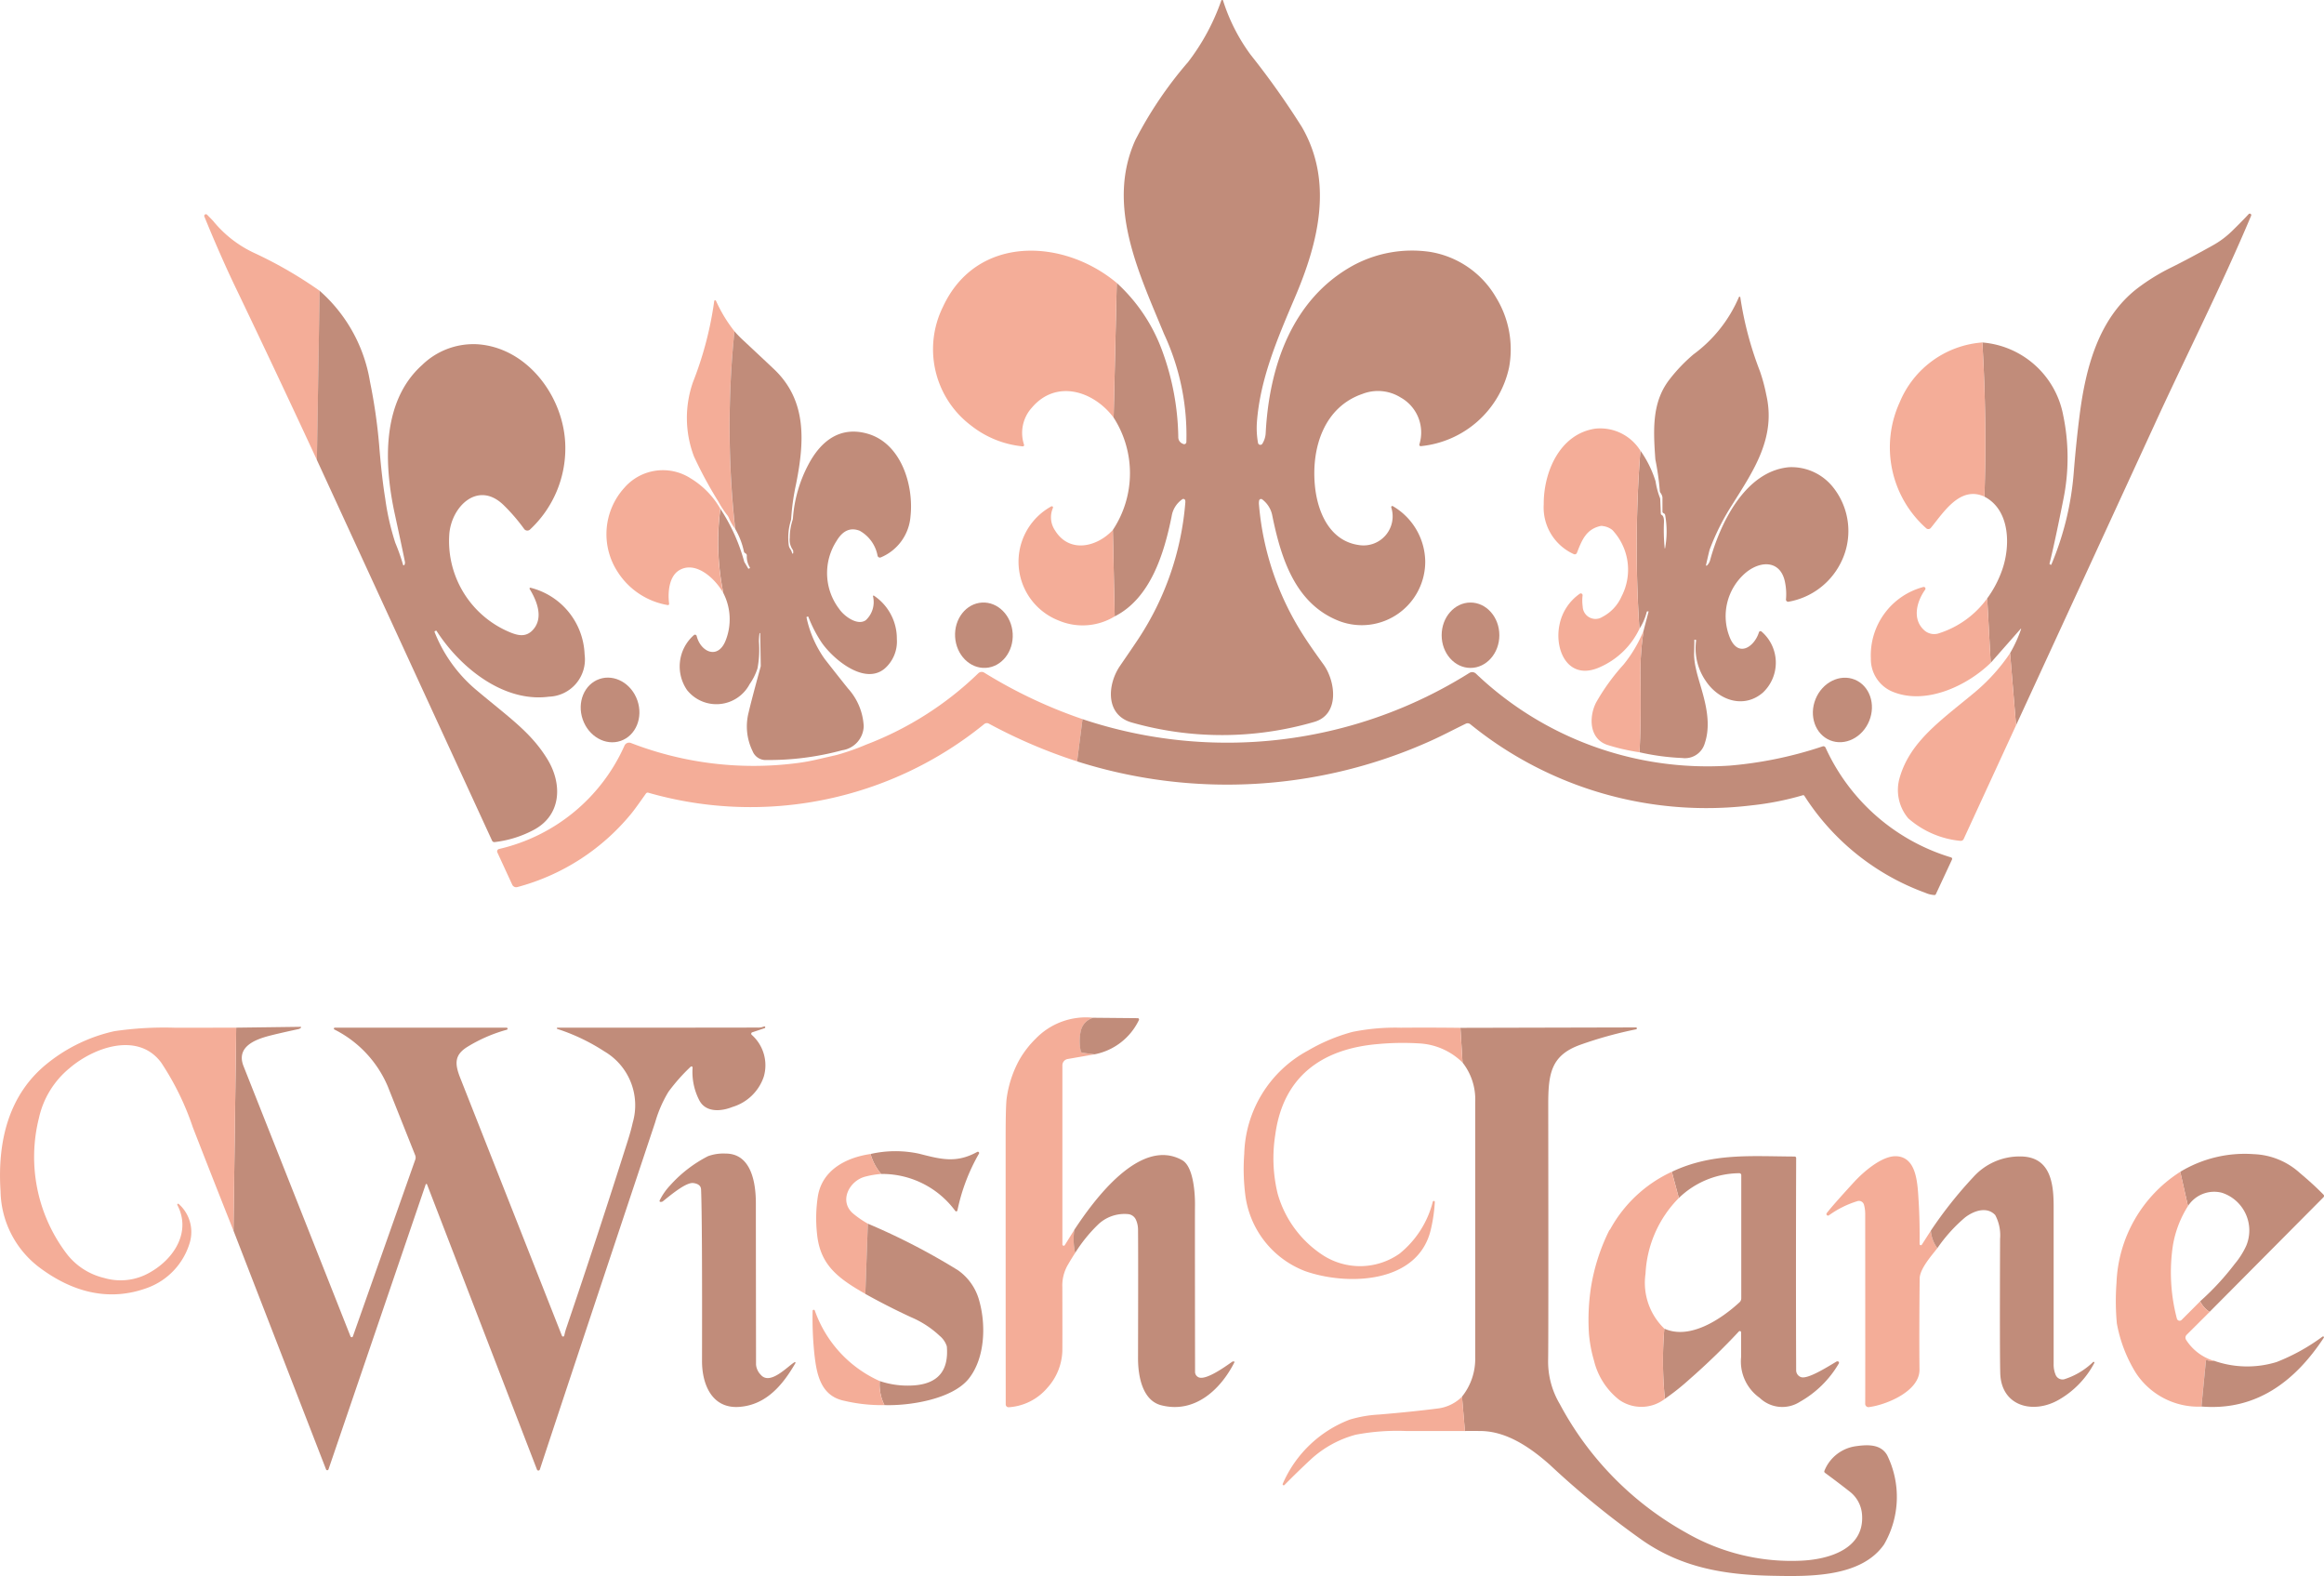 <svg xmlns="http://www.w3.org/2000/svg" width="178.138" height="120.78" viewBox="0 0 178.138 120.78">
  <g id="Logo" transform="translate(-99.988 -269.59)">
    <path id="Path_418" data-name="Path 418" d="M499.973,316.827l-.141-6.623a7.87,7.87,0,0,0,.06-8.609l.239-10.322a13.148,13.148,0,0,1,3.46,5.134,19.932,19.932,0,0,1,1.257,6.7.527.527,0,0,0,.3.471l.079.036a.167.167,0,0,0,.157-.007.172.172,0,0,0,.083-.135,18.39,18.39,0,0,0-1.717-8.3c-1.9-4.632-4.459-9.836-2.194-14.849a30.336,30.336,0,0,1,4.037-5.972,16.778,16.778,0,0,0,2.55-4.719.072.072,0,0,1,.136,0,14.2,14.2,0,0,0,2.111,4.15,61.78,61.78,0,0,1,3.931,5.541c2.424,4.186,1.276,8.818-.52,13.032-1.387,3.257-2.68,6.285-2.927,9.589a6.431,6.431,0,0,0,.085,1.587.181.181,0,0,0,.33.068,1.729,1.729,0,0,0,.26-.856c.275-5.13,2.045-10.209,6.641-12.776a9.487,9.487,0,0,1,5.995-1.067,7.181,7.181,0,0,1,5.028,3.5,7.594,7.594,0,0,1,.989,5.352,7.688,7.688,0,0,1-6.764,6.029.1.1,0,0,1-.094-.044.11.11,0,0,1-.012-.105,3.07,3.07,0,0,0-1.442-3.581,3.278,3.278,0,0,0-2.921-.275c-2.942,1.008-3.924,4.112-3.651,7.015.2,2.115,1.182,4.3,3.436,4.578a2.23,2.23,0,0,0,2.418-2.891.089.089,0,0,1,.031-.094.083.083,0,0,1,.1,0,4.991,4.991,0,0,1,2.473,4.216,4.867,4.867,0,0,1-6.53,4.608c-3.424-1.289-4.517-4.821-5.185-8.061a2.03,2.03,0,0,0-.784-1.289.151.151,0,0,0-.137-.02.146.146,0,0,0-.093.1,1.069,1.069,0,0,0-.013.347,21.9,21.9,0,0,0,3.375,9.953q.537.852,1.564,2.265c.933,1.287,1.272,3.854-.722,4.416a25.307,25.307,0,0,1-13.963.043c-2.058-.579-1.877-2.925-.91-4.338q1.189-1.734,1.415-2.083a22.17,22.17,0,0,0,3.592-10.418.5.5,0,0,0-.011-.2.145.145,0,0,0-.217-.072,1.947,1.947,0,0,0-.818,1.3C503.767,311.994,502.721,315.44,499.973,316.827Z" transform="translate(-314.542)" fill="#c18c7a"/>
    <path id="Path_419" data-name="Path 419" d="M815.814,385.642l-.458-5.528a10.439,10.439,0,0,0,.846-1.847.019.019,0,0,0-.032-.019l-2.3,2.61-.268-4.94a8.384,8.384,0,0,0,1.133-2.145c.66-1.832.646-4.621-1.346-5.652q.194-5.891-.16-11.815a6.87,6.87,0,0,1,6.2,5.588,15.916,15.916,0,0,1,.011,6.436q-.677,3.406-1.065,4.936a.012.012,0,0,0,0,.013l.083.058a.043.043,0,0,0,.064-.019,22.652,22.652,0,0,0,1.713-7.045q.192-2.388.448-4.38c.462-3.622,1.444-7.456,4.467-9.764a15.884,15.884,0,0,1,2.605-1.594q1.263-.626,3.1-1.649a6.887,6.887,0,0,0,1.485-1.093q.788-.767,1.3-1.323a.115.115,0,0,1,.192.121c-2.2,5.239-4.983,10.737-7.365,15.923Q821.147,374.081,815.814,385.642Z" transform="translate(-561.292 -60.47)" fill="#c18c7a"/>
    <path id="Path_420" data-name="Path 420" d="M182.3,352.5l-.209,12.966q-3.1-6.687-6.278-13.309c-.859-1.79-1.751-3.871-2.35-5.347a.128.128,0,0,1,.211-.138q.473.477.513.537a8.891,8.891,0,0,0,3.166,2.422A32.293,32.293,0,0,1,182.3,352.5Z" transform="translate(-57.81 -60.624)" fill="#f4ad98"/>
    <path id="Path_421" data-name="Path 421" d="M449.788,362.231l-.239,10.322c-1.525-2.043-4.4-2.963-6.266-.765a2.879,2.879,0,0,0-.6,2.842.1.1,0,0,1-.019.091.1.1,0,0,1-.087.035,7.558,7.558,0,0,1-3.935-1.581,7.323,7.323,0,0,1-2.179-9.105C439.025,358.525,445.691,358.8,449.788,362.231Z" transform="translate(-264.2 -70.958)" fill="#f4ad98"/>
    <path id="Path_422" data-name="Path 422" d="M214,387.146l.209-12.966a11.819,11.819,0,0,1,3.862,6.966,42.088,42.088,0,0,1,.7,4.823q.2,2.5.469,4.142a19.4,19.4,0,0,0,.771,3.385,15.98,15.98,0,0,1,.594,1.677.053.053,0,0,0,.1.021.362.362,0,0,0,.038-.275q-.124-.643-.771-3.63c-.81-3.724-1.061-8.579,2.086-11.41a5.642,5.642,0,0,1,4.233-1.6c3.892.245,6.743,4.137,6.753,7.919a8.49,8.49,0,0,1-2.7,6.274.3.3,0,0,1-.238.086.3.3,0,0,1-.218-.124,14.122,14.122,0,0,0-1.555-1.809c-1.951-1.924-3.995.047-4.18,2.175a7.561,7.561,0,0,0,4.474,7.478c.68.3,1.321.5,1.879-.053.9-.908.392-2.228-.194-3.187a.062.062,0,0,1,0-.073.068.068,0,0,1,.071-.023,5.475,5.475,0,0,1,4.139,5.109,2.855,2.855,0,0,1-2.733,3.238c-3.477.462-6.809-2.231-8.615-5.041a.041.041,0,0,0-.051-.015l-.075.034a.051.051,0,0,0-.026.066,11.136,11.136,0,0,0,3.185,4.431c2.529,2.13,4.178,3.228,5.454,5.3,1.165,1.892,1.112,4.31-1.069,5.45a8.437,8.437,0,0,1-2.968.918.188.188,0,0,1-.194-.109Z" transform="translate(-89.723 -82.308)" fill="#c18c7a"/>
    <path id="Path_423" data-name="Path 423" d="M689.08,411.228q.132-2.405.068-6.012a21.961,21.961,0,0,1,.249-3.321l.379-1.442a.021.021,0,0,0,0-.017.016.016,0,0,0-.014-.007h-.075a.053.053,0,0,0-.051.04,4.321,4.321,0,0,1-.56,1.3,95.885,95.885,0,0,1,.075-13.658,8.392,8.392,0,0,1,1.163,2.354,5.986,5.986,0,0,0,.309,1.2.508.508,0,0,1,.049.2l.043,1.08a.108.108,0,0,0,.06.092q.2.1.181.571a14.124,14.124,0,0,0,.055,1.981.014.014,0,0,0,.014.016.019.019,0,0,0,.018-.016,7.139,7.139,0,0,0,.006-2.535.189.189,0,0,0-.094-.132l-.053-.028a.119.119,0,0,1-.062-.1q0-1.087,0-1.1a.723.723,0,0,0-.156-.356.334.334,0,0,1-.051-.2,20.59,20.59,0,0,0-.337-2.356c-.17-2.382-.254-4.438,1.127-6.18a12.584,12.584,0,0,1,1.8-1.871,10.6,10.6,0,0,0,3.475-4.38.058.058,0,0,1,.111.011,26.388,26.388,0,0,0,1.5,5.656,13.173,13.173,0,0,1,.488,1.807c.763,3.291-.967,5.807-2.614,8.434a18.357,18.357,0,0,0-1.711,3.4q-.051.139-.294,1.225a.041.041,0,0,0,.066.038.871.871,0,0,0,.245-.4c.769-2.825,2.689-6.851,6.07-7.141a4.072,4.072,0,0,1,3.33,1.5,5.376,5.376,0,0,1,.577,5.908,5.549,5.549,0,0,1-3.952,2.9.17.17,0,0,1-.149-.038.165.165,0,0,1-.056-.141,4.5,4.5,0,0,0-.062-1.251c-.3-1.73-1.822-1.762-2.991-.818a4.364,4.364,0,0,0-1.227,5.053c.667,1.517,1.883.605,2.207-.464a.124.124,0,0,1,.2-.053,3.147,3.147,0,0,1,.109,4.672c-1.466,1.272-3.4.6-4.389-.895a4.392,4.392,0,0,1-.735-3.089.054.054,0,0,0-.013-.045.059.059,0,0,0-.044-.019H693.3a.015.015,0,0,0-.015.015q0,.56-.021,1.123a5.14,5.14,0,0,0,.141,1.072c.29,1.434,1.361,3.694.684,5.714a1.579,1.579,0,0,1-1.738,1.142A18.112,18.112,0,0,1,689.08,411.228Z" transform="translate(-463.423 -83.987)" fill="#c18c7a"/>
    <path id="Path_424" data-name="Path 424" d="M350.779,379.986a71.78,71.78,0,0,0,.049,15.134,3.432,3.432,0,0,1-.473-.822.812.812,0,0,0-.119-.207,7.517,7.517,0,0,1-.7-1.072,31.419,31.419,0,0,1-1.858-3.436,8.3,8.3,0,0,1-.075-5.71,26.971,26.971,0,0,0,1.625-6.2.069.069,0,0,1,.058-.063.074.074,0,0,1,.078.042A11.039,11.039,0,0,0,350.779,379.986Z" transform="translate(-194.494 -85.008)" fill="#f4ad98"/>
    <path id="Path_425" data-name="Path 425" d="M348.655,388.76a8.947,8.947,0,0,0,.628.65q2.064,1.93,2.42,2.269c2.546,2.427,2.305,5.611,1.675,8.786a17.939,17.939,0,0,0-.373,2.618.84.84,0,0,1-.036.213,4.4,4.4,0,0,0-.151,1.86.6.6,0,0,0,.1.262,1.048,1.048,0,0,1,.158.352.043.043,0,0,0,.083-.006q0-.038,0-.134a.218.218,0,0,0-.04-.132,1.34,1.34,0,0,1-.226-.916,4.452,4.452,0,0,1,.207-1.323.654.654,0,0,0,.038-.179,10.373,10.373,0,0,1,1.176-4.09c.944-1.8,2.4-2.959,4.476-2.4,2.648.709,3.617,3.977,3.36,6.342a3.713,3.713,0,0,1-2.292,3.162.182.182,0,0,1-.143-.015.186.186,0,0,1-.089-.115,2.768,2.768,0,0,0-1.372-1.917q-1.061-.413-1.768.775a4.531,4.531,0,0,0,.2,5.22c.352.524,1.389,1.319,2.039.856a1.89,1.89,0,0,0,.548-1.836.047.047,0,0,1,.075-.04,3.96,3.96,0,0,1,1.755,3.326,2.755,2.755,0,0,1-.935,2.263c-1.557,1.3-3.969-.743-4.838-2.009a9.954,9.954,0,0,1-1.006-1.949.05.05,0,0,0-.028-.028.046.046,0,0,0-.038,0l-.07.032a.02.02,0,0,0-.011.021,8.495,8.495,0,0,0,1.393,3.191q.869,1.116,1.781,2.256a4.662,4.662,0,0,1,1.212,2.9,1.922,1.922,0,0,1-1.651,1.843,21.475,21.475,0,0,1-5.961.746,1.075,1.075,0,0,1-.905-.677,4.3,4.3,0,0,1-.3-2.985q.194-.85.912-3.477a.324.324,0,0,0,.013-.1l-.045-2.484s0-.006,0-.006h0a.051.051,0,0,0-.055.045,5.578,5.578,0,0,0-.043.59,7.7,7.7,0,0,1-.107,2.071,4.431,4.431,0,0,1-.605,1.214,2.879,2.879,0,0,1-4.791.456,3.192,3.192,0,0,1,.513-4.21.132.132,0,0,1,.222.062c.3,1.229,1.655,1.858,2.239.294a4.415,4.415,0,0,0-.194-3.583,19.528,19.528,0,0,1-.228-6.457,14.119,14.119,0,0,1,1.826,4.048.167.167,0,0,0,.017.036l.288.486a.038.038,0,0,0,.047.015l.062-.03a.045.045,0,0,0,.021-.062,1.577,1.577,0,0,1-.236-.9.171.171,0,0,0-.083-.17q-.121-.072-.134-.134a5.878,5.878,0,0,0-.671-1.749A71.783,71.783,0,0,1,348.655,388.76Z" transform="translate(-192.37 -93.782)" fill="#c18c7a"/>
    <path id="Path_426" data-name="Path 426" d="M787.081,392.78q.354,5.925.16,11.815c-1.868-.854-3.123,1.2-4.112,2.4a.243.243,0,0,1-.347.028,8.287,8.287,0,0,1-2.041-9.644A7.457,7.457,0,0,1,787.081,392.78Z" transform="translate(-535.143 -96.946)" fill="#f4ad98"/>
    <path id="Path_427" data-name="Path 427" d="M662.827,425.317a95.9,95.9,0,0,0-.075,13.658,6.039,6.039,0,0,1-2.959,2.9c-2.45,1.161-3.583-1.21-3.166-3.219a3.8,3.8,0,0,1,1.551-2.373.138.138,0,0,1,.219.128,3.352,3.352,0,0,0,.009.846.981.981,0,0,0,1.508.8,3.234,3.234,0,0,0,1.47-1.57,4.444,4.444,0,0,0-.705-5.092,1.451,1.451,0,0,0-.72-.3.466.466,0,0,0-.215,0c-1.1.262-1.408,1.11-1.783,2.056a.176.176,0,0,1-.222.1,3.917,3.917,0,0,1-2.32-3.816c-.017-2.461,1.212-5.4,3.956-5.807A3.627,3.627,0,0,1,662.827,425.317Z" transform="translate(-437.102 -121.189)" fill="#f4ad98"/>
    <path id="Path_428" data-name="Path 428" d="M326.935,441.681a19.529,19.529,0,0,0,.228,6.457c-.607-1.091-2.1-2.486-3.366-1.745-.8.469-.895,1.726-.782,2.574a.092.092,0,0,1-.111.1,5.681,5.681,0,0,1-3.85-2.567,5.29,5.29,0,0,1,.526-6.419,3.917,3.917,0,0,1,5.068-.735A6.5,6.5,0,0,1,326.935,441.681Z" transform="translate(-171.737 -133.107)" fill="#f4ad98"/>
    <path id="Path_429" data-name="Path 429" d="M473.7,453.521l.141,6.623a4.717,4.717,0,0,1-4.295.317,4.837,4.837,0,0,1-.571-8.743.092.092,0,0,1,.132.115,1.788,1.788,0,0,0,.162,1.726C470.364,455.33,472.479,454.84,473.7,453.521Z" transform="translate(-288.41 -143.317)" fill="#f4ad98"/>
    <path id="Path_430" data-name="Path 430" d="M782.007,481.6l.268,4.94c-1.836,1.787-5.026,3.277-7.569,2.192a2.7,2.7,0,0,1-1.617-2.529,5.419,5.419,0,0,1,4.02-5.475.132.132,0,0,1,.145.2c-.667.933-1.035,2.329-.006,3.172a1.141,1.141,0,0,0,1.1.162A7.284,7.284,0,0,0,782.007,481.6Z" transform="translate(-529.697 -166.153)" fill="#f4ad98"/>
    <ellipse id="Ellipse_13" data-name="Ellipse 13" cx="2.507" cy="2.211" rx="2.507" ry="2.211" transform="matrix(0.059, 0.998, -0.998, 0.059, 177.464, 315.638)" fill="#c18c7a"/>
    <ellipse id="Ellipse_14" data-name="Ellipse 14" cx="2.505" cy="2.211" rx="2.505" ry="2.211" transform="translate(214.915 315.766) rotate(90)" fill="#c18c7a"/>
    <path id="Path_431" data-name="Path 431" d="M676.627,496.39a21.97,21.97,0,0,0-.249,3.321q.064,3.607-.068,6.012a15.9,15.9,0,0,1-2.482-.571c-1.391-.481-1.4-2.162-.839-3.251a16.278,16.278,0,0,1,2.1-2.9A10.046,10.046,0,0,0,676.627,496.39Z" transform="translate(-450.653 -178.482)" fill="#f4ad98"/>
    <path id="Path_432" data-name="Path 432" d="M791.471,504.54l.458,5.528-4.016,8.718a.245.245,0,0,1-.26.138,7.062,7.062,0,0,1-3.986-1.724,3.36,3.36,0,0,1-.646-3.159c.812-2.753,3.149-4.344,5.7-6.464A14.383,14.383,0,0,0,791.471,504.54Z" transform="translate(-537.407 -184.896)" fill="#f4ad98"/>
    <path id="Path_433" data-name="Path 433" d="M323.722,514.919l-.415,3.238a40.036,40.036,0,0,1-6.766-2.893.32.32,0,0,0-.354.032,28.386,28.386,0,0,1-25.748,5.262.168.168,0,0,0-.185.066q-.842,1.2-1.129,1.545a16.918,16.918,0,0,1-8.724,5.62.334.334,0,0,1-.394-.183l-1.14-2.473a.191.191,0,0,1,0-.161.186.186,0,0,1,.123-.1,13.955,13.955,0,0,0,9.625-7.927.384.384,0,0,1,.484-.2,26.04,26.04,0,0,0,12.778,1.538,15.155,15.155,0,0,0,1.51-.275l1.491-.343a17.729,17.729,0,0,0,2.235-.784,25.3,25.3,0,0,0,8.62-5.477.371.371,0,0,1,.452-.049A37.015,37.015,0,0,0,323.722,514.919Z" transform="translate(-140.756 -190.218)" fill="#f4ad98"/>
    <path id="Path_434" data-name="Path 434" d="M487.53,518.208l.415-3.238a34.93,34.93,0,0,0,29.651-3.541.415.415,0,0,1,.5.049,25.725,25.725,0,0,0,19.44,7.054,30.391,30.391,0,0,0,7.143-1.476.181.181,0,0,1,.219.094,15.479,15.479,0,0,0,9.627,8.417.115.115,0,0,1,.068.158l-1.238,2.657a.12.12,0,0,1-.094.068,1.95,1.95,0,0,1-.709-.17,18.531,18.531,0,0,1-9.276-7.433.1.1,0,0,0-.119-.045,22.252,22.252,0,0,1-3.922.775,28.69,28.69,0,0,1-21.566-6.219.325.325,0,0,0-.347-.038c-1.02.494-2.037,1.04-3.042,1.47A37.981,37.981,0,0,1,487.53,518.208Z" transform="translate(-304.98 -190.268)" fill="#c18c7a"/>
    <ellipse id="Ellipse_15" data-name="Ellipse 15" cx="2.507" cy="2.218" rx="2.507" ry="2.218" transform="translate(148.031 320.905) rotate(71)" fill="#c18c7a"/>
    <ellipse id="Ellipse_16" data-name="Ellipse 16" cx="2.51" cy="2.22" rx="2.51" ry="2.22" transform="translate(244.212 322.508) rotate(112.1)" fill="#c18c7a"/>
    <path id="Path_435" data-name="Path 435" d="M468.515,635.629a1.36,1.36,0,0,0-.948,1.021,3.625,3.625,0,0,0,0,1.54.15.15,0,0,0,.13.121l.925.121-2.062.358a.49.49,0,0,0-.407.484V653a.1.1,0,0,0,.185.053l.729-1.17a4.911,4.911,0,0,0,.066,1.766q-.279.43-.552.9a3.148,3.148,0,0,0-.432,1.728q.011,4.229,0,4.921a4.429,4.429,0,0,1-1.172,2.818,4.231,4.231,0,0,1-2.927,1.461.216.216,0,0,1-.168-.055.22.22,0,0,1-.073-.163q-.006-7.167-.006-20.326,0-2.567.079-3.13a8.519,8.519,0,0,1,.976-2.957,7.483,7.483,0,0,1,1.242-1.606A5.357,5.357,0,0,1,468.515,635.629Z" transform="translate(-284.731 -288.043)" fill="#f4ad98"/>
    <path id="Path_436" data-name="Path 436" d="M489.509,635.7l3.413.032a.1.1,0,0,1,.087.151,4.765,4.765,0,0,1-3.4,2.62l-.925-.121a.15.15,0,0,1-.13-.121,3.626,3.626,0,0,1,0-1.54A1.36,1.36,0,0,1,489.509,635.7Z" transform="translate(-305.725 -288.114)" fill="#c18c7a"/>
    <path id="Path_437" data-name="Path 437" d="M183.99,654.446l.209-15.556,4.932-.064a.04.04,0,0,1,.028.07.4.4,0,0,1-.168.1q-1.534.33-2.284.526c-1.087.288-2.527.85-1.945,2.32q4.489,11.327,8.2,20.71a.1.1,0,0,0,.093.061.094.094,0,0,0,.088-.063L197.927,649a.473.473,0,0,0-.006-.328q-1.794-4.5-2.111-5.3a8.672,8.672,0,0,0-4.09-4.344.075.075,0,0,1,.038-.138h13.166a.081.081,0,0,1,.021.158,11.7,11.7,0,0,0-3.032,1.317c-.98.614-.976,1.278-.545,2.367q4.09,10.36,7.8,19.772a.094.094,0,0,0,.179-.017,4.7,4.7,0,0,1,.16-.59q2.416-7.105,4.7-14.323.26-.82.388-1.41a4.782,4.782,0,0,0-2.177-5.456,15.154,15.154,0,0,0-3.6-1.719.051.051,0,0,1,.017-.1q5.049.009,15.322-.006a1.3,1.3,0,0,0,.313-.023q.217-.068.224-.068a.072.072,0,0,1,.011.138l-.946.315a.115.115,0,0,0-.04.2,3.113,3.113,0,0,1,.92,3.2,3.63,3.63,0,0,1-2.4,2.322c-.839.339-2.024.454-2.533-.492a4.716,4.716,0,0,1-.524-2.525.087.087,0,0,0-.147-.066,14.173,14.173,0,0,0-1.706,1.926,9.655,9.655,0,0,0-1.016,2.337q-6.577,19.736-8.841,26.607a.117.117,0,0,1-.219,0L198.826,650.9a.055.055,0,0,0-.1,0l-7.456,21.849a.1.1,0,0,1-.181,0Z" transform="translate(-66.106 -290.545)" fill="#c18c7a"/>
    <path id="Path_438" data-name="Path 438" d="M625.8,670.107l-.224-2.631a4.616,4.616,0,0,0,1.014-2.983q0-9.8,0-19.6a4.572,4.572,0,0,0-.971-3.025l-.162-2.657,13.456-.032a.071.071,0,0,1,.069.065.076.076,0,0,1-.056.08,30.893,30.893,0,0,0-4.28,1.185c-2.275.818-2.463,2.237-2.458,4.67q.023,17.957-.009,19.483a6.387,6.387,0,0,0,.895,3.381,24.422,24.422,0,0,0,9.742,9.892,16.141,16.141,0,0,0,8.694,2.113c2.162-.083,4.921-.886,4.732-3.519a2.439,2.439,0,0,0-.974-1.8q-.85-.669-1.866-1.415a.132.132,0,0,1-.043-.162,3.039,3.039,0,0,1,2.439-1.883c.9-.128,1.883-.151,2.365.686a7.249,7.249,0,0,1-.23,6.839c-1.762,2.55-5.771,2.463-8.534,2.409-3.694-.07-6.941-.614-9.966-2.7a66.677,66.677,0,0,1-7.135-5.818c-1.515-1.34-3.285-2.535-5.232-2.576Q626.423,670.1,625.8,670.107Z" transform="translate(-413.525 -290.852)" fill="#c18c7a"/>
    <path id="Path_439" data-name="Path 439" d="M118.093,639.26l-.209,15.556q-1.589-3.995-3.117-7.923a21.038,21.038,0,0,0-2.429-4.962c-1.764-2.371-5.153-1.178-7.045.454a6.853,6.853,0,0,0-2.318,3.79,12.264,12.264,0,0,0,2.171,10.473,5.112,5.112,0,0,0,2.825,1.794,4.475,4.475,0,0,0,3.528-.435c1.845-1.046,3.157-3.108,2.084-5.153a.07.07,0,0,1,.017-.085.065.065,0,0,1,.084,0,2.872,2.872,0,0,1,.863,2.923,5.279,5.279,0,0,1-3.206,3.487c-3.025,1.138-5.865.317-8.36-1.562a7.482,7.482,0,0,1-2.951-5.805c-.245-3.752.565-7.439,3.66-9.87a12.493,12.493,0,0,1,5.062-2.412,26.2,26.2,0,0,1,4.659-.264Q115.76,639.266,118.093,639.26Z" transform="translate(0 -290.915)" fill="#f4ad98"/>
    <path id="Path_440" data-name="Path 440" d="M564.1,639.272l.162,2.657a5.114,5.114,0,0,0-3.242-1.459,20.641,20.641,0,0,0-3.221.043c-4.31.358-7.29,2.486-7.889,6.949a11.487,11.487,0,0,0,.185,4.531,8.342,8.342,0,0,0,3.5,4.725,5.256,5.256,0,0,0,5.842-.143,7.454,7.454,0,0,0,2.55-3.988.079.079,0,0,1,.153.028,12.241,12.241,0,0,1-.288,2.032c-.929,4.259-6.425,4.4-9.64,3.274a7.213,7.213,0,0,1-4.606-5.893,15.91,15.91,0,0,1-.075-3.106,9.267,9.267,0,0,1,4.87-7.9,13.852,13.852,0,0,1,3.424-1.438,16.522,16.522,0,0,1,3.694-.322Q561.814,639.244,564.1,639.272Z" transform="translate(-352.17 -290.913)" fill="#f4ad98"/>
    <path id="Path_441" data-name="Path 441" d="M414.018,685.444a4.076,4.076,0,0,1-.818-1.53,8.6,8.6,0,0,1,3.713-.025c1.674.428,2.853.752,4.453-.128a.1.1,0,0,1,.134.147,14.712,14.712,0,0,0-1.64,4.337.094.094,0,0,1-.16.036A6.958,6.958,0,0,0,414.018,685.444Z" transform="translate(-246.485 -325.887)" fill="#c18c7a"/>
    <path id="Path_442" data-name="Path 442" d="M347.635,700.554a.049.049,0,0,1,.066.066c-.986,1.711-2.26,3.211-4.306,3.36-2.1.153-2.859-1.734-2.855-3.524q.023-10.759-.072-13.13-.015-.422-.588-.5c-.562-.081-1.76.935-2.343,1.4a.207.207,0,0,1-.1.041l-.081.006a.077.077,0,0,1-.064-.111,4.639,4.639,0,0,1,.793-1.146A10.011,10.011,0,0,1,341,684.766a3.429,3.429,0,0,1,1.336-.2c1.975-.011,2.333,2.226,2.331,3.822q0,1.962.013,12.352a1.259,1.259,0,0,0,.354.769C345.752,702.376,347.12,700.848,347.635,700.554Z" transform="translate(-186.741 -326.572)" fill="#c18c7a"/>
    <path id="Path_443" data-name="Path 443" d="M886.68,696.765a2.106,2.106,0,0,1-.724-.812,20.409,20.409,0,0,0,2.648-2.861,6.136,6.136,0,0,0,.884-1.393,3.037,3.037,0,0,0-1.864-4.065,2.384,2.384,0,0,0-2.6,1.021l-.592-2.625a9.54,9.54,0,0,1,5.648-1.353,5.56,5.56,0,0,1,3.519,1.442q1.055.884,1.811,1.66a.141.141,0,0,1,0,.2Z" transform="translate(-617.324 -326.637)" fill="#c18c7a"/>
    <path id="Path_444" data-name="Path 444" d="M397.806,684.71a4.076,4.076,0,0,0,.818,1.53,6.7,6.7,0,0,0-1.246.211c-1.223.33-2.018,1.9-.886,2.84a7.33,7.33,0,0,0,1.108.758l-.192,5.381c-2.1-1.2-3.462-2.211-3.7-4.583a11,11,0,0,1,.06-2.882C394.095,685.929,395.938,684.983,397.806,684.71Z" transform="translate(-231.091 -326.683)" fill="#f4ad98"/>
    <path id="Path_445" data-name="Path 445" d="M486.388,692.588a4.912,4.912,0,0,1-.066-1.766c1.5-2.28,5.051-7.152,8.274-5.341.882.5.993,2.627.978,3.515q-.011.652.006,12.708a.451.451,0,0,0,.379.445c.588.094,1.828-.767,2.45-1.212a.16.16,0,0,1,.06-.026.614.614,0,0,1,.081-.011.051.051,0,0,1,.043.075c-1.074,2.12-3.068,3.943-5.616,3.283-1.457-.379-1.77-2.288-1.768-3.594q.019-7.959,0-9.843a1.85,1.85,0,0,0-.177-.81.732.732,0,0,0-.605-.4,2.928,2.928,0,0,0-2.333.852A11.527,11.527,0,0,0,486.388,692.588Z" transform="translate(-303.989 -326.978)" fill="#c18c7a"/>
    <path id="Path_446" data-name="Path 446" d="M698.468,704.074a29.118,29.118,0,0,1-.043-5.379c1.956.888,4.369-.737,5.765-2.022a.418.418,0,0,0,.132-.3v-9.44a.149.149,0,0,0-.153-.149,6.732,6.732,0,0,0-4.632,1.9L699,686.675c3.091-1.466,6.059-1.185,9.414-1.17a.115.115,0,0,1,.115.115q-.028,9.073,0,16.249a.556.556,0,0,0,.4.55c.516.126,1.83-.684,2.674-1.191a.174.174,0,0,1,.113-.026.107.107,0,0,1,.083.162,7.973,7.973,0,0,1-2.98,2.936,2.5,2.5,0,0,1-3.085-.3,3.411,3.411,0,0,1-1.423-3.142v-1.879a.1.1,0,0,0-.172-.068,52.043,52.043,0,0,1-3.8,3.677A18.2,18.2,0,0,1,698.468,704.074Z" transform="translate(-470.863 -327.284)" fill="#c18c7a"/>
    <path id="Path_447" data-name="Path 447" d="M765.127,691.214a2.55,2.55,0,0,0,.5,1.342c-.454.58-1.349,1.591-1.357,2.331q-.043,4.289-.013,6.977c.019,1.655-2.542,2.706-3.882,2.874a.25.25,0,0,1-.279-.249q.009-.735,0-14.559a2.685,2.685,0,0,0-.094-.7.4.4,0,0,0-.473-.286,7.449,7.449,0,0,0-2.22,1.1.123.123,0,0,1-.154-.022.118.118,0,0,1-.006-.153q.428-.564,2.088-2.375c.752-.818,2.175-2.039,3.255-1.983,1.572.085,1.615,2.118,1.7,3.462q.092,1.47.073,3.266a.094.094,0,0,0,.172.051Z" transform="translate(-517.137 -327.313)" fill="#f4ad98"/>
    <path id="Path_448" data-name="Path 448" d="M795.2,692.618a2.551,2.551,0,0,1-.5-1.342,31.984,31.984,0,0,1,3.257-4.105,4.757,4.757,0,0,1,3.556-1.581c2.337-.017,2.6,2,2.6,3.828q0,6.879,0,12.077a2.041,2.041,0,0,0,.162.854.571.571,0,0,0,.637.32,5.592,5.592,0,0,0,2.228-1.327.06.06,0,0,1,.089.077,7.017,7.017,0,0,1-2.71,2.812c-1.947,1.131-4.435.539-4.5-2.052q-.043-1.67-.013-10.271a3.288,3.288,0,0,0-.371-1.826c-.646-.686-1.651-.324-2.311.183A11.942,11.942,0,0,0,795.2,692.618Z" transform="translate(-546.71 -327.375)" fill="#c18c7a"/>
    <path id="Path_449" data-name="Path 449" d="M677.973,691.11l.541,2.007a8.847,8.847,0,0,0-2.554,5.8,4.875,4.875,0,0,0,1.442,4.214,29.128,29.128,0,0,0,.043,5.379,2.959,2.959,0,0,1-3.5.079,5.462,5.462,0,0,1-1.937-3.015,10.25,10.25,0,0,1-.386-2.077,16.567,16.567,0,0,1,.153-3.511,15.2,15.2,0,0,1,1.393-4.365.343.343,0,0,1,.049-.066.3.3,0,0,0,.047-.062A10.3,10.3,0,0,1,677.973,691.11Z" transform="translate(-449.84 -331.719)" fill="#f4ad98"/>
    <path id="Path_450" data-name="Path 450" d="M866.237,691.12l.592,2.625a8.138,8.138,0,0,0-1.157,3.03,13.888,13.888,0,0,0,.309,5.6.217.217,0,0,0,.362.094l1.419-1.421a2.1,2.1,0,0,0,.724.812l-1.756,1.749a.313.313,0,0,0-.04.394,3.832,3.832,0,0,0,2.118,1.6.6.6,0,0,1-.5-.043.075.075,0,0,0-.109.06l-.341,3.494a5.731,5.731,0,0,1-5.034-2.6,10.911,10.911,0,0,1-1.447-3.781,18.65,18.65,0,0,1-.026-3.106A10.571,10.571,0,0,1,866.237,691.12Z" transform="translate(-599.13 -331.727)" fill="#f4ad98"/>
    <path id="Path_453" data-name="Path 453" d="M411.522,709.77a50.618,50.618,0,0,1,6.915,3.573,4.169,4.169,0,0,1,1.634,2.369c.511,1.834.435,4.357-.805,5.927-1.261,1.594-4.574,2.1-6.47,2.035a3.532,3.532,0,0,1-.362-1.843,6.68,6.68,0,0,0,2.752.322q2.625-.251,2.39-2.98a1.7,1.7,0,0,0-.541-.8,7.462,7.462,0,0,0-2.218-1.442q-1.8-.835-3.487-1.777Z" transform="translate(-245.013 -346.404)" fill="#c18c7a"/>
    <path id="Path_454" data-name="Path 454" d="M397.487,746.2a3.533,3.533,0,0,0,.362,1.843,12.589,12.589,0,0,1-3.083-.332c-1.836-.379-2.13-2.077-2.3-3.709a26.551,26.551,0,0,1-.124-3.181.087.087,0,0,1,.168-.03A9.3,9.3,0,0,0,397.487,746.2Z" transform="translate(-230.067 -370.771)" fill="#f4ad98"/>
    <path id="Path_455" data-name="Path 455" d="M892.06,755.7l.341-3.494a.075.075,0,0,1,.109-.06.6.6,0,0,0,.5.043,7.664,7.664,0,0,0,4.815.1,15.221,15.221,0,0,0,3.519-1.949.066.066,0,0,1,.092.092C899.244,753.763,896.253,756.051,892.06,755.7Z" transform="translate(-623.328 -378.321)" fill="#c18c7a"/>
    <path id="Path_456" data-name="Path 456" d="M575.227,772l.224,2.631q-2.265,0-4.519,0a17,17,0,0,0-3.854.285,8.233,8.233,0,0,0-3.39,1.843q-1.008.935-2.073,2.011a.081.081,0,0,1-.132-.089,9.152,9.152,0,0,1,5.122-4.917,9.418,9.418,0,0,1,2.243-.392q2.516-.209,4.563-.471A3.17,3.17,0,0,0,575.227,772Z" transform="translate(-363.172 -395.376)" fill="#f4ad98"/>
  </g>
</svg>
